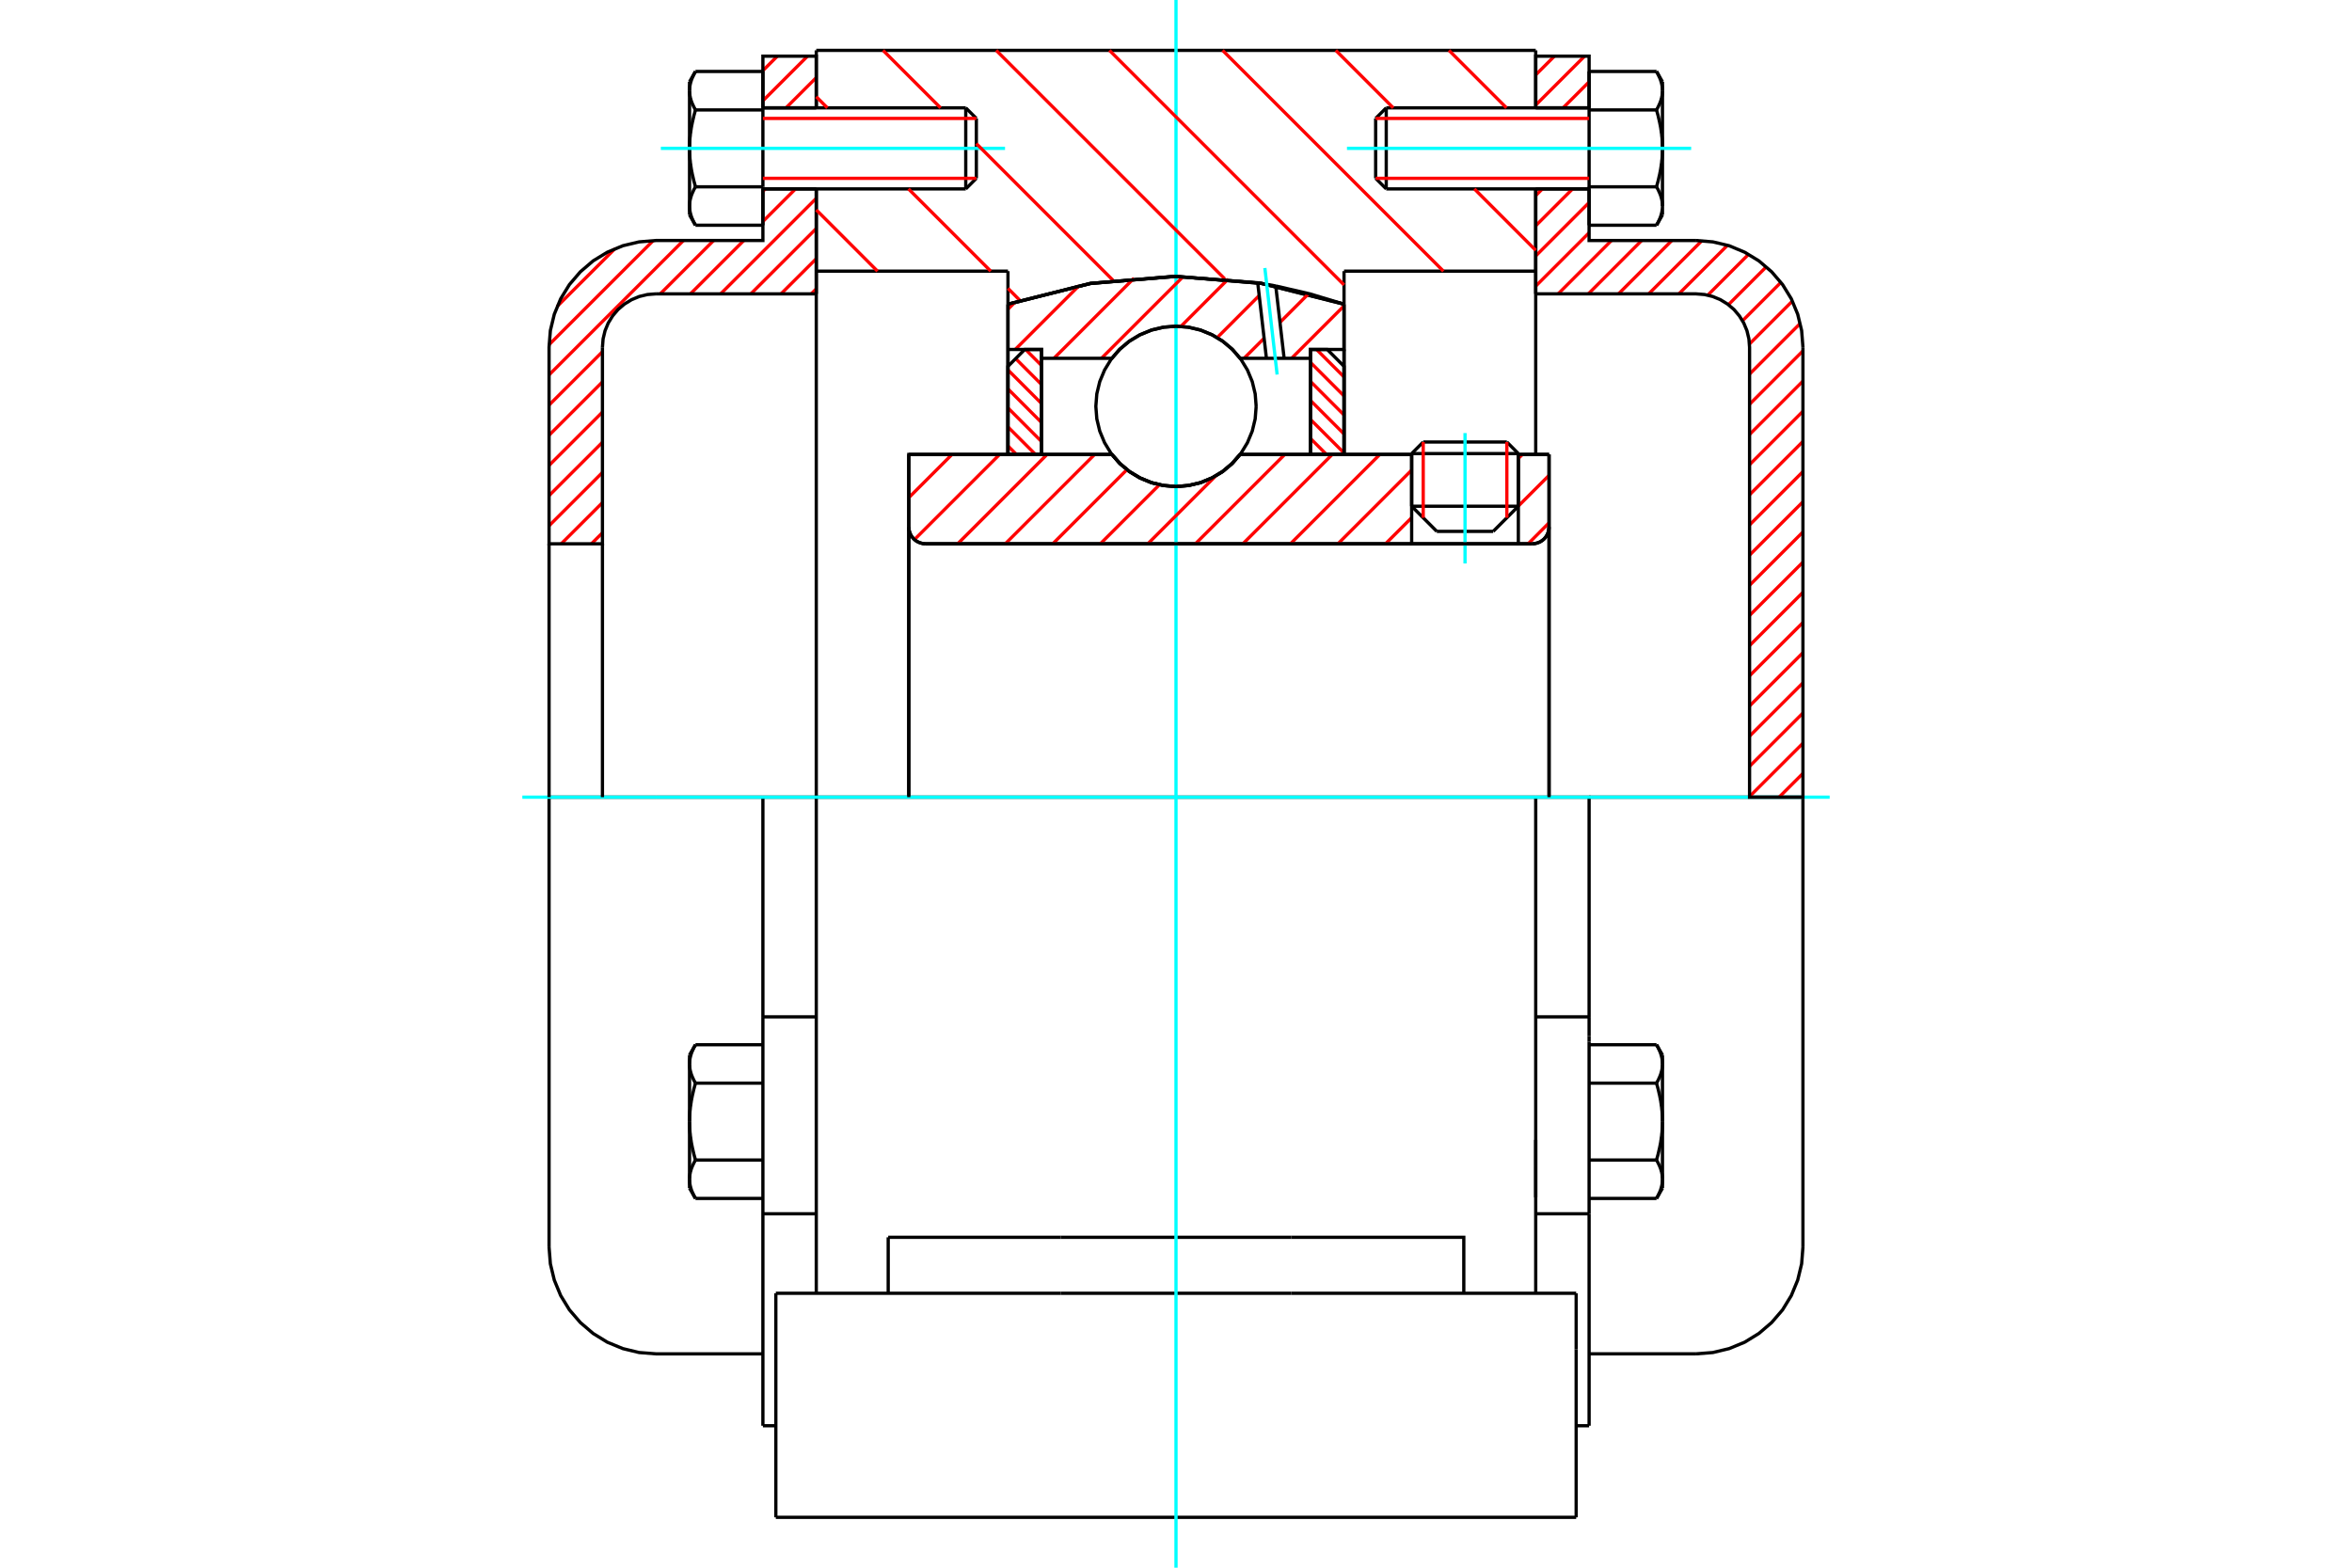 <?xml version="1.0" standalone="no"?>
<!DOCTYPE svg PUBLIC "-//W3C//DTD SVG 1.1//EN"
	"http://www.w3.org/Graphics/SVG/1.1/DTD/svg11.dtd">
<svg xmlns="http://www.w3.org/2000/svg" height="100%" width="100%" viewBox="0 0 36000 24000">
	<rect x="-1800" y="-1200" width="39600" height="26400" style="fill:#FFF"/>
	<g style="fill:none; fill-rule:evenodd" transform="matrix(1 0 0 1 0 0)">
		<g style="fill:none; stroke:#000; stroke-width:50; shape-rendering:geometricPrecision">
			<line x1="23240" y1="6944" x2="21607" y2="6944"/>
			<line x1="21784" y1="6767" x2="23064" y2="6767"/>
			<line x1="21607" y1="7750" x2="23240" y2="7750"/>
			<line x1="22855" y1="8135" x2="21992" y2="8135"/>
			<polyline points="23453,8325 23493,8322 23532,8312 23570,8297 23604,8276 23635,8250 23661,8219 23682,8184 23697,8147 23707,8108 23710,8068"/>
			<line x1="23710" y1="6957" x2="23710" y2="8068"/>
			<line x1="23240" y1="6957" x2="23710" y2="6957"/>
			<line x1="18981" y1="6957" x2="21607" y2="6957"/>
			<polyline points="17019,6957 17144,7099 17289,7221 17451,7318 17627,7390 17811,7433 18000,7448 18189,7433 18373,7390 18549,7318 18711,7221 18856,7099 18981,6957"/>
			<line x1="13910" y1="6957" x2="17019" y2="6957"/>
			<line x1="13910" y1="8068" x2="13910" y2="6957"/>
			<polyline points="13910,8068 13913,8108 13923,8147 13938,8184 13959,8219 13986,8250 14016,8276 14051,8297 14088,8312 14127,8322 14168,8325"/>
			<line x1="23453" y1="8325" x2="14168" y2="8325"/>
			<line x1="23710" y1="8068" x2="23710" y2="12204"/>
			<line x1="13910" y1="8068" x2="13910" y2="12204"/>
			<line x1="21784" y1="6767" x2="21607" y2="6944"/>
			<line x1="23240" y1="6944" x2="23064" y2="6767"/>
			<line x1="22855" y1="8135" x2="23240" y2="7750"/>
			<line x1="21607" y1="7750" x2="21992" y2="8135"/>
			<line x1="21607" y1="6944" x2="21607" y2="7750"/>
			<line x1="23240" y1="7750" x2="23240" y2="6944"/>
			<line x1="23506" y1="12204" x2="12494" y2="12204"/>
			<line x1="23506" y1="4151" x2="20572" y2="4151"/>
			<line x1="23506" y1="2892" x2="23506" y2="4151"/>
			<line x1="23506" y1="771" x2="23506" y2="1651"/>
			<line x1="12494" y1="771" x2="23506" y2="771"/>
			<line x1="12494" y1="1651" x2="12494" y2="771"/>
			<line x1="12494" y1="4151" x2="12494" y2="2892"/>
			<line x1="15428" y1="4151" x2="12494" y2="4151"/>
			<line x1="15428" y1="4657" x2="15428" y2="4151"/>
			<polyline points="20572,4657 19304,4338 18000,4231 16696,4338 15428,4657"/>
			<line x1="20572" y1="4151" x2="20572" y2="4657"/>
			<line x1="15428" y1="6957" x2="15428" y2="4657"/>
			<line x1="12494" y1="12204" x2="12494" y2="4151"/>
			<line x1="20572" y1="4657" x2="20572" y2="6957"/>
			<polyline points="12494,19799 12494,17843 12494,12204"/>
			<line x1="11875" y1="23229" x2="24125" y2="23229"/>
			<line x1="13595" y1="19799" x2="13595" y2="18942"/>
			<line x1="16238" y1="18942" x2="13595" y2="18942"/>
			<line x1="16238" y1="19799" x2="19762" y2="19799"/>
			<line x1="19762" y1="18942" x2="16238" y2="18942"/>
			<polyline points="22405,19799 22405,18942 19762,18942"/>
			<line x1="23506" y1="19799" x2="23506" y2="17843"/>
			<line x1="19762" y1="19799" x2="24125" y2="19799"/>
			<line x1="23506" y1="17451" x2="23506" y2="18330"/>
			<line x1="23506" y1="4151" x2="23506" y2="6957"/>
			<line x1="24125" y1="20657" x2="24125" y2="19799"/>
			<line x1="24125" y1="23229" x2="24125" y2="20657"/>
			<polyline points="11875,23229 11875,20657 11875,19799"/>
			<line x1="23506" y1="17843" x2="23506" y2="12204"/>
			<line x1="11875" y1="19799" x2="16238" y2="19799"/>
			<line x1="11677" y1="15567" x2="12494" y2="15567"/>
			<polyline points="11677,15567 11677,15859 11677,15948 11677,18582 11677,21827"/>
			<polyline points="10554,18053 10554,18061 10554,18069 10555,18077 10555,18086 10556,18094 10557,18102 10558,18110 10559,18118 10560,18126 10561,18134 10563,18142 10565,18150 10566,18158 10568,18166 10571,18174 10573,18183 10575,18191 10578,18199 10580,18207 10583,18216 10586,18224 10589,18232 10593,18241 10596,18249 10600,18258 10604,18267 10608,18275 10612,18284 10616,18293 10620,18302 10625,18311 10630,18320 10635,18329 10640,18338 10645,18347"/>
			<line x1="10554" y1="18190" x2="10554" y2="18053"/>
			<polyline points="10554,17171 10554,17187 10554,17203 10555,17219 10555,17235 10556,17251 10557,17267 10558,17283 10559,17300 10560,17316 10561,17332 10563,17348 10565,17364 10566,17380 10568,17397 10571,17413 10573,17429 10575,17446 10578,17462 10580,17479 10583,17496 10586,17512 10589,17529 10593,17546 10596,17563 10600,17580 10604,17597 10608,17615 10612,17632 10616,17650 10620,17668 10625,17686 10630,17704 10635,17722 10640,17740 10645,17759"/>
			<line x1="10554" y1="18053" x2="10554" y2="17171"/>
			<polyline points="10645,17759 10640,17768 10635,17778 10630,17787 10625,17796 10620,17805 10616,17814 10612,17822 10608,17831 10604,17840 10600,17848 10596,17857 10593,17866 10589,17874 10586,17882 10583,17891 10580,17899 10578,17907 10575,17916 10573,17924 10571,17932 10568,17940 10566,17948 10565,17956 10563,17965 10561,17973 10560,17981 10559,17989 10558,17997 10557,18005 10556,18013 10555,18021 10555,18029 10554,18037 10554,18045 10554,18053"/>
			<polyline points="10554,16288 10554,16296 10554,16304 10555,16312 10555,16320 10556,16328 10557,16336 10558,16344 10559,16352 10560,16361 10561,16369 10563,16377 10565,16385 10566,16393 10568,16401 10571,16409 10573,16417 10575,16426 10578,16434 10580,16442 10583,16450 10586,16459 10589,16467 10593,16476 10596,16484 10600,16493 10604,16501 10608,16510 10612,16519 10616,16528 10620,16537 10625,16545 10630,16555 10635,16564 10640,16573 10645,16582"/>
			<line x1="10554" y1="17171" x2="10554" y2="16288"/>
			<polyline points="10645,16582 10640,16601 10635,16619 10630,16637 10625,16656 10620,16673 10616,16691 10612,16709 10608,16726 10604,16744 10600,16761 10596,16778 10593,16795 10589,16812 10586,16829 10583,16846 10580,16862 10578,16879 10575,16895 10573,16912 10571,16928 10568,16945 10566,16961 10565,16977 10563,16993 10561,17009 10560,17026 10559,17042 10558,17058 10557,17074 10556,17090 10555,17106 10555,17122 10554,17138 10554,17154 10554,17171"/>
			<line x1="10554" y1="16288" x2="10554" y2="16151"/>
			<polyline points="10645,15994 10640,16003 10635,16012 10630,16021 10625,16030 10620,16039 10616,16048 10612,16057 10608,16066 10604,16075 10600,16083 10596,16092 10593,16100 10589,16109 10586,16117 10583,16125 10580,16134 10578,16142 10575,16150 10573,16159 10571,16167 10568,16175 10566,16183 10565,16191 10563,16199 10561,16207 10560,16215 10559,16223 10558,16232 10557,16240 10556,16248 10555,16256 10555,16264 10554,16272 10554,16280 10554,16288"/>
			<line x1="11677" y1="16582" x2="10645" y2="16582"/>
			<line x1="11677" y1="15994" x2="10645" y2="15994"/>
			<line x1="11677" y1="17759" x2="10645" y2="17759"/>
			<line x1="11677" y1="18347" x2="10645" y2="18347"/>
			<line x1="10038" y1="12204" x2="8404" y2="12204"/>
			<line x1="11677" y1="12204" x2="10038" y2="12204"/>
			<line x1="12494" y1="12204" x2="11677" y2="12204"/>
			<line x1="8404" y1="12204" x2="8404" y2="19093"/>
			<line x1="11677" y1="12204" x2="11677" y2="15567"/>
			<line x1="14944" y1="2730" x2="14944" y2="1813"/>
			<line x1="14782" y1="2892" x2="14782" y2="1651"/>
			<polyline points="10645,2860 10640,2869 10635,2878 10630,2887 10625,2896 10620,2905 10616,2914 10612,2923 10608,2932 10604,2941 10600,2949 10596,2958 10593,2966 10589,2975 10586,2983 10583,2991 10580,3000 10578,3008 10575,3016 10573,3025 10571,3033 10568,3041 10566,3049 10565,3057 10563,3065 10561,3073 10560,3081 10559,3089 10558,3098 10557,3106 10556,3114 10555,3122 10555,3130 10554,3138 10554,3146 10554,3154"/>
			<polyline points="10554,2271 10554,2287 10554,2304 10555,2320 10555,2336 10556,2352 10557,2368 10558,2384 10559,2400 10560,2416 10561,2433 10563,2449 10565,2465 10566,2481 10568,2497 10571,2514 10573,2530 10575,2547 10578,2563 10580,2580 10583,2596 10586,2613 10589,2630 10593,2647 10596,2664 10600,2681 10604,2698 10608,2715 10612,2733 10616,2751 10620,2768 10625,2786 10630,2804 10635,2823 10640,2841 10645,2860"/>
			<line x1="10554" y1="3154" x2="10554" y2="2271"/>
			<polyline points="10554,1389 10554,1397 10554,1405 10555,1413 10555,1421 10556,1429 10557,1437 10558,1445 10559,1453 10560,1461 10561,1469 10563,1477 10565,1485 10566,1494 10568,1502 10571,1510 10573,1518 10575,1526 10578,1535 10580,1543 10583,1551 10586,1559 10589,1568 10593,1576 10596,1585 10600,1593 10604,1602 10608,1611 10612,1619 10616,1628 10620,1637 10625,1646 10630,1655 10635,1664 10640,1674 10645,1683"/>
			<line x1="10554" y1="2271" x2="10554" y2="1389"/>
			<polyline points="10645,1683 10640,1701 10635,1720 10630,1738 10625,1756 10620,1774 10616,1792 10612,1810 10608,1827 10604,1844 10600,1862 10596,1879 10593,1896 10589,1913 10586,1930 10583,1946 10580,1963 10578,1980 10575,1996 10573,2013 10571,2029 10568,2045 10566,2061 10565,2078 10563,2094 10561,2110 10560,2126 10559,2142 10558,2158 10557,2175 10556,2191 10555,2207 10555,2223 10554,2239 10554,2255 10554,2271"/>
			<line x1="10554" y1="1389" x2="10554" y2="1252"/>
			<polyline points="10645,1094 10640,1104 10635,1113 10630,1122 10625,1131 10620,1140 10616,1149 10612,1158 10608,1167 10604,1175 10600,1184 10596,1192 10593,1201 10589,1209 10586,1218 10583,1226 10580,1235 10578,1243 10575,1251 10573,1259 10571,1267 10568,1276 10566,1284 10565,1292 10563,1300 10561,1308 10560,1316 10559,1324 10558,1332 10557,1340 10556,1348 10555,1356 10555,1364 10554,1372 10554,1381 10554,1389"/>
			<polyline points="10554,3154 10554,3162 10554,3170 10555,3178 10555,3186 10556,3194 10557,3202 10558,3210 10559,3218 10560,3226 10561,3235 10563,3243 10565,3251 10566,3259 10568,3267 10571,3275 10573,3283 10575,3292 10578,3300 10580,3308 10583,3316 10586,3325 10589,3333 10593,3342 10596,3350 10600,3359 10604,3367 10608,3376 10612,3385 10616,3394 10620,3402 10625,3411 10630,3421 10635,3430 10640,3439 10645,3448"/>
			<line x1="10554" y1="3290" x2="10554" y2="3154"/>
			<line x1="11677" y1="1094" x2="10645" y2="1094"/>
			<line x1="11677" y1="1683" x2="10645" y2="1683"/>
			<line x1="11677" y1="1683" x2="11677" y2="1094"/>
			<line x1="11677" y1="2860" x2="10645" y2="2860"/>
			<line x1="11677" y1="2860" x2="11677" y2="1683"/>
			<line x1="11677" y1="3448" x2="10645" y2="3448"/>
			<line x1="11677" y1="3448" x2="11677" y2="2860"/>
			<line x1="11677" y1="18582" x2="12494" y2="18582"/>
			<line x1="11677" y1="21827" x2="11875" y2="21827"/>
			<line x1="10554" y1="18190" x2="10645" y2="18347"/>
			<line x1="10645" y1="15994" x2="10554" y2="16151"/>
			<polyline points="8404,19093 8424,19348 8484,19597 8582,19834 8716,20053 8883,20247 9078,20414 9296,20548 9533,20646 9782,20706 10038,20726 11677,20726"/>
			<line x1="14782" y1="2892" x2="14944" y2="2730"/>
			<line x1="14944" y1="1813" x2="14782" y2="1651"/>
			<line x1="11677" y1="2892" x2="14782" y2="2892"/>
			<line x1="14782" y1="1651" x2="11677" y2="1651"/>
			<line x1="10645" y1="1094" x2="10554" y2="1252"/>
			<line x1="10554" y1="3290" x2="10645" y2="3448"/>
			<line x1="23506" y1="15567" x2="24323" y2="15567"/>
			<line x1="24323" y1="15859" x2="24323" y2="15567"/>
			<line x1="24323" y1="15948" x2="24323" y2="15859"/>
			<line x1="24323" y1="18582" x2="24323" y2="15948"/>
			<polyline points="24323,15567 24323,12204 23506,12204"/>
			<line x1="24323" y1="21827" x2="24323" y2="18582"/>
			<polyline points="25446,16288 25446,16280 25446,16272 25445,16264 25445,16256 25444,16248 25443,16240 25442,16232 25441,16223 25440,16215 25439,16207 25437,16199 25435,16191 25434,16183 25432,16175 25429,16167 25427,16159 25425,16150 25422,16142 25420,16134 25417,16125 25414,16117 25411,16109 25407,16100 25404,16092 25400,16083 25396,16075 25392,16066 25388,16057 25384,16048 25380,16039 25375,16030 25370,16021 25365,16012 25360,16003 25355,15994"/>
			<line x1="25446" y1="16151" x2="25446" y2="16288"/>
			<polyline points="25446,17171 25446,17154 25446,17138 25445,17122 25445,17106 25444,17090 25443,17074 25442,17058 25441,17042 25440,17026 25439,17009 25437,16993 25435,16977 25434,16961 25432,16945 25429,16928 25427,16912 25425,16895 25422,16879 25420,16862 25417,16846 25414,16829 25411,16812 25407,16795 25404,16778 25400,16761 25396,16744 25392,16726 25388,16709 25384,16691 25380,16673 25375,16656 25370,16637 25365,16619 25360,16601 25355,16582"/>
			<line x1="25446" y1="16288" x2="25446" y2="17171"/>
			<polyline points="25355,16582 25360,16573 25365,16564 25370,16555 25375,16545 25380,16537 25384,16528 25388,16519 25392,16510 25396,16501 25400,16493 25404,16484 25407,16476 25411,16467 25414,16459 25417,16450 25420,16442 25422,16434 25425,16426 25427,16417 25429,16409 25432,16401 25434,16393 25435,16385 25437,16377 25439,16369 25440,16361 25441,16352 25442,16344 25443,16336 25444,16328 25445,16320 25445,16312 25446,16304 25446,16296 25446,16288"/>
			<polyline points="25446,18053 25446,18045 25446,18037 25445,18029 25445,18021 25444,18013 25443,18005 25442,17997 25441,17989 25440,17981 25439,17973 25437,17965 25435,17956 25434,17948 25432,17940 25429,17932 25427,17924 25425,17916 25422,17907 25420,17899 25417,17891 25414,17882 25411,17874 25407,17866 25404,17857 25400,17848 25396,17840 25392,17831 25388,17822 25384,17814 25380,17805 25375,17796 25370,17787 25365,17778 25360,17768 25355,17759"/>
			<line x1="25446" y1="17171" x2="25446" y2="18053"/>
			<polyline points="25355,17759 25360,17740 25365,17722 25370,17704 25375,17686 25380,17668 25384,17650 25388,17632 25392,17615 25396,17597 25400,17580 25404,17563 25407,17546 25411,17529 25414,17512 25417,17496 25420,17479 25422,17462 25425,17446 25427,17429 25429,17413 25432,17397 25434,17380 25435,17364 25437,17348 25439,17332 25440,17316 25441,17300 25442,17283 25443,17267 25444,17251 25445,17235 25445,17219 25446,17203 25446,17187 25446,17171"/>
			<line x1="25446" y1="18053" x2="25446" y2="18190"/>
			<polyline points="25355,18347 25360,18338 25365,18329 25370,18320 25375,18311 25380,18302 25384,18293 25388,18284 25392,18275 25396,18267 25400,18258 25404,18249 25407,18241 25411,18232 25414,18224 25417,18216 25420,18207 25422,18199 25425,18191 25427,18183 25429,18174 25432,18166 25434,18158 25435,18150 25437,18142 25439,18134 25440,18126 25441,18118 25442,18110 25443,18102 25444,18094 25445,18086 25445,18077 25446,18069 25446,18061 25446,18053"/>
			<line x1="24323" y1="18347" x2="25355" y2="18347"/>
			<line x1="24323" y1="17759" x2="25355" y2="17759"/>
			<line x1="24323" y1="16582" x2="25355" y2="16582"/>
			<line x1="24323" y1="15994" x2="25355" y2="15994"/>
			<polyline points="27596,12204 25962,12204 24323,12204"/>
			<line x1="27596" y1="19093" x2="27596" y2="12204"/>
			<line x1="21056" y1="1813" x2="21056" y2="2730"/>
			<line x1="21218" y1="1651" x2="21218" y2="2892"/>
			<polyline points="25446,1389 25446,1381 25446,1372 25445,1364 25445,1356 25444,1348 25443,1340 25442,1332 25441,1324 25440,1316 25439,1308 25437,1300 25435,1292 25434,1284 25432,1276 25429,1267 25427,1259 25425,1251 25422,1243 25420,1235 25417,1226 25414,1218 25411,1209 25407,1201 25404,1192 25400,1184 25396,1175 25392,1167 25388,1158 25384,1149 25380,1140 25375,1131 25370,1122 25365,1113 25360,1104 25355,1094"/>
			<line x1="25446" y1="1252" x2="25446" y2="1389"/>
			<polyline points="25355,3448 25360,3439 25365,3430 25370,3421 25375,3411 25380,3402 25384,3394 25388,3385 25392,3376 25396,3367 25400,3359 25404,3350 25407,3342 25411,3333 25414,3325 25417,3316 25420,3308 25422,3300 25425,3292 25427,3283 25429,3275 25432,3267 25434,3259 25435,3251 25437,3243 25439,3235 25440,3226 25441,3218 25442,3210 25443,3202 25444,3194 25445,3186 25445,3178 25446,3170 25446,3162 25446,3154 25446,3290"/>
			<polyline points="25446,2271 25446,2255 25446,2239 25445,2223 25445,2207 25444,2191 25443,2175 25442,2158 25441,2142 25440,2126 25439,2110 25437,2094 25435,2078 25434,2061 25432,2045 25429,2029 25427,2013 25425,1996 25422,1980 25420,1963 25417,1946 25414,1930 25411,1913 25407,1896 25404,1879 25400,1862 25396,1844 25392,1827 25388,1810 25384,1792 25380,1774 25375,1756 25370,1738 25365,1720 25360,1701 25355,1683"/>
			<line x1="25446" y1="1389" x2="25446" y2="2271"/>
			<polyline points="25355,1683 25360,1674 25365,1664 25370,1655 25375,1646 25380,1637 25384,1628 25388,1619 25392,1611 25396,1602 25400,1593 25404,1585 25407,1576 25411,1568 25414,1559 25417,1551 25420,1543 25422,1535 25425,1526 25427,1518 25429,1510 25432,1502 25434,1494 25435,1485 25437,1477 25439,1469 25440,1461 25441,1453 25442,1445 25443,1437 25444,1429 25445,1421 25445,1413 25446,1405 25446,1397 25446,1389"/>
			<polyline points="25446,3154 25446,3146 25446,3138 25445,3130 25445,3122 25444,3114 25443,3106 25442,3098 25441,3089 25440,3081 25439,3073 25437,3065 25435,3057 25434,3049 25432,3041 25429,3033 25427,3025 25425,3016 25422,3008 25420,3000 25417,2991 25414,2983 25411,2975 25407,2966 25404,2958 25400,2949 25396,2941 25392,2932 25388,2923 25384,2914 25380,2905 25375,2896 25370,2887 25365,2878 25360,2869 25355,2860"/>
			<line x1="25446" y1="2271" x2="25446" y2="3154"/>
			<polyline points="25355,2860 25360,2841 25365,2823 25370,2804 25375,2786 25380,2768 25384,2751 25388,2733 25392,2715 25396,2698 25400,2681 25404,2664 25407,2647 25411,2630 25414,2613 25417,2596 25420,2580 25422,2563 25425,2547 25427,2530 25429,2514 25432,2497 25434,2481 25435,2465 25437,2449 25439,2433 25440,2416 25441,2400 25442,2384 25443,2368 25444,2352 25445,2336 25445,2320 25446,2304 25446,2287 25446,2271"/>
			<line x1="24323" y1="1683" x2="25355" y2="1683"/>
			<polyline points="24323,1683 24323,2860 25355,2860"/>
			<line x1="24323" y1="1094" x2="25355" y2="1094"/>
			<line x1="24323" y1="1094" x2="24323" y2="1683"/>
			<line x1="24323" y1="3448" x2="25355" y2="3448"/>
			<line x1="24323" y1="2860" x2="24323" y2="3448"/>
			<line x1="23506" y1="18582" x2="24323" y2="18582"/>
			<line x1="24125" y1="21827" x2="24323" y2="21827"/>
			<line x1="25446" y1="16151" x2="25355" y2="15994"/>
			<line x1="25355" y1="18347" x2="25446" y2="18190"/>
			<polyline points="25962,20726 26218,20706 26467,20646 26704,20548 26922,20414 27117,20247 27284,20053 27418,19834 27516,19597 27576,19348 27596,19093"/>
			<line x1="24323" y1="20726" x2="25962" y2="20726"/>
			<line x1="21218" y1="1651" x2="21056" y2="1813"/>
			<line x1="21056" y1="2730" x2="21218" y2="2892"/>
			<line x1="24323" y1="1651" x2="21218" y2="1651"/>
			<line x1="21218" y1="2892" x2="24323" y2="2892"/>
			<line x1="25446" y1="1252" x2="25355" y2="1094"/>
			<line x1="25355" y1="3448" x2="25446" y2="3290"/>
		</g>
		<g style="fill:none; stroke:#0FF; stroke-width:50; shape-rendering:geometricPrecision">
			<line x1="22424" y1="8626" x2="22424" y2="6630"/>
			<line x1="18000" y1="24000" x2="18000" y2="0"/>
			<line x1="7995" y1="12204" x2="28005" y2="12204"/>
			<line x1="10115" y1="2271" x2="15383" y2="2271"/>
			<line x1="20617" y1="2271" x2="25885" y2="2271"/>
		</g>
		<g style="fill:none; stroke:#F00; stroke-width:50; shape-rendering:geometricPrecision">
			<line x1="27596" y1="11840" x2="27231" y2="12204"/>
			<line x1="27596" y1="11378" x2="26779" y2="12194"/>
			<line x1="27596" y1="10916" x2="26779" y2="11732"/>
			<line x1="27596" y1="10454" x2="26779" y2="11270"/>
			<line x1="27596" y1="9992" x2="26779" y2="10808"/>
			<line x1="27596" y1="9530" x2="26779" y2="10346"/>
			<line x1="27596" y1="9068" x2="26779" y2="9884"/>
			<line x1="27596" y1="8606" x2="26779" y2="9422"/>
			<line x1="27596" y1="8144" x2="26779" y2="8960"/>
			<line x1="27596" y1="7682" x2="26779" y2="8498"/>
			<line x1="27596" y1="7220" x2="26779" y2="8036"/>
			<line x1="27596" y1="6758" x2="26779" y2="7574"/>
			<line x1="27596" y1="6296" x2="26779" y2="7113"/>
			<line x1="27596" y1="5834" x2="26779" y2="6651"/>
			<line x1="27596" y1="5372" x2="26779" y2="6189"/>
			<line x1="27554" y1="4952" x2="26779" y2="5727"/>
			<line x1="27435" y1="4609" x2="26778" y2="5266"/>
			<line x1="27259" y1="4323" x2="26671" y2="4911"/>
			<line x1="27035" y1="4085" x2="26455" y2="4665"/>
			<line x1="26764" y1="3893" x2="26139" y2="4519"/>
			<line x1="26441" y1="3755" x2="25697" y2="4499"/>
			<line x1="26049" y1="3685" x2="25235" y2="4499"/>
			<line x1="25589" y1="3682" x2="24773" y2="4499"/>
			<line x1="25127" y1="3682" x2="24311" y2="4499"/>
			<line x1="24665" y1="3682" x2="23849" y2="4499"/>
			<line x1="24323" y1="3563" x2="23506" y2="4380"/>
			<line x1="24323" y1="3101" x2="23506" y2="3918"/>
			<line x1="24070" y1="2892" x2="23506" y2="3456"/>
			<line x1="23608" y1="2892" x2="23506" y2="2994"/>
			<line x1="24323" y1="1253" x2="23925" y2="1651"/>
			<line x1="24254" y1="860" x2="23506" y2="1608"/>
			<line x1="23792" y1="860" x2="23506" y2="1146"/>
		</g>
		<g style="fill:none; stroke:#000; stroke-width:50; shape-rendering:geometricPrecision">
			<line x1="23506" y1="4499" x2="23506" y2="2892"/>
			<line x1="23506" y1="1651" x2="24323" y2="1651"/>
			<line x1="24323" y1="2892" x2="23506" y2="2892"/>
			<polyline points="23506,1651 23506,860 24323,860 24323,1651"/>
			<polyline points="24323,2892 24323,3682 25962,3682"/>
			<polyline points="27596,5316 27576,5060 27516,4811 27418,4574 27284,4356 27117,4161 26922,3994 26704,3861 26467,3762 26218,3703 25962,3682"/>
			<polyline points="27596,5316 27596,12204 26779,12204 26779,5316 26769,5188 26739,5063 26690,4945 26623,4836 26540,4738 26442,4655 26333,4588 26215,4539 26090,4509 25962,4499 23506,4499"/>
		</g>
		<g style="fill:none; stroke:#F00; stroke-width:50; shape-rendering:geometricPrecision">
			<line x1="9221" y1="8157" x2="9052" y2="8325"/>
			<line x1="12494" y1="4422" x2="12416" y2="4499"/>
			<line x1="9221" y1="7695" x2="8590" y2="8325"/>
			<line x1="12494" y1="3960" x2="11954" y2="4499"/>
			<line x1="9221" y1="7233" x2="8404" y2="8049"/>
			<line x1="12494" y1="3498" x2="11492" y2="4499"/>
			<line x1="9221" y1="6771" x2="8404" y2="7587"/>
			<line x1="12494" y1="3036" x2="11030" y2="4499"/>
			<line x1="9221" y1="6309" x2="8404" y2="7125"/>
			<line x1="12176" y1="2892" x2="11677" y2="3391"/>
			<line x1="11385" y1="3682" x2="10568" y2="4499"/>
			<line x1="9221" y1="5847" x2="8404" y2="6663"/>
			<line x1="11714" y1="2892" x2="11677" y2="2929"/>
			<line x1="10923" y1="3682" x2="10106" y2="4499"/>
			<line x1="9221" y1="5385" x2="8404" y2="6201"/>
			<line x1="12494" y1="1650" x2="12493" y2="1651"/>
			<line x1="10461" y1="3682" x2="8404" y2="5739"/>
			<line x1="12494" y1="1188" x2="12031" y2="1651"/>
			<line x1="9998" y1="3684" x2="8405" y2="5276"/>
			<line x1="12360" y1="860" x2="11677" y2="1543"/>
			<line x1="9412" y1="3808" x2="8529" y2="4690"/>
			<line x1="11898" y1="860" x2="11677" y2="1081"/>
		</g>
		<g style="fill:none; stroke:#000; stroke-width:50; shape-rendering:geometricPrecision">
			<line x1="12494" y1="4499" x2="12494" y2="2892"/>
			<line x1="12494" y1="1651" x2="11677" y2="1651"/>
			<line x1="11677" y1="2892" x2="12494" y2="2892"/>
			<polyline points="12494,1651 12494,860 11677,860 11677,1651"/>
			<polyline points="11677,2892 11677,3682 10038,3682 9782,3703 9533,3762 9296,3861 9078,3994 8883,4161 8716,4356 8582,4574 8484,4811 8424,5060 8404,5316 8404,8325 9221,8325 9221,5316"/>
			<polyline points="10038,4499 9910,4509 9785,4539 9667,4588 9558,4655 9460,4738 9377,4836 9310,4945 9261,5063 9231,5188 9221,5316"/>
			<line x1="10038" y1="4499" x2="12494" y2="4499"/>
			<line x1="8404" y1="12204" x2="8404" y2="8325"/>
			<line x1="9221" y1="8325" x2="9221" y2="12204"/>
		</g>
		<g style="fill:none; stroke:#F00; stroke-width:50; shape-rendering:geometricPrecision">
			<line x1="22178" y1="771" x2="23058" y2="1651"/>
			<line x1="20446" y1="771" x2="21325" y2="1651"/>
			<line x1="22567" y1="2892" x2="23506" y2="3832"/>
			<line x1="18713" y1="771" x2="22093" y2="4151"/>
			<line x1="16981" y1="771" x2="20572" y2="4362"/>
			<line x1="15248" y1="771" x2="18746" y2="4269"/>
			<line x1="13516" y1="771" x2="14396" y2="1651"/>
			<line x1="14944" y1="2198" x2="17036" y2="4291"/>
			<line x1="12494" y1="1481" x2="12663" y2="1651"/>
			<line x1="13905" y1="2892" x2="15164" y2="4151"/>
			<line x1="15428" y1="4415" x2="15610" y2="4598"/>
			<line x1="12494" y1="3213" x2="13431" y2="4151"/>
		</g>
		<g style="fill:none; stroke:#000; stroke-width:50; shape-rendering:geometricPrecision">
			<polyline points="20572,4657 19304,4338 18000,4231 16696,4338 15428,4657"/>
		</g>
		<g style="fill:none; stroke:#F00; stroke-width:50; shape-rendering:geometricPrecision">
			<line x1="23064" y1="6767" x2="23064" y2="7927"/>
			<line x1="21784" y1="7927" x2="21784" y2="6767"/>
			<line x1="15428" y1="6827" x2="15558" y2="6957"/>
			<line x1="15428" y1="6536" x2="15849" y2="6957"/>
			<line x1="15428" y1="6245" x2="15942" y2="6760"/>
			<line x1="15428" y1="5954" x2="15942" y2="6469"/>
			<line x1="15428" y1="5663" x2="15942" y2="6178"/>
			<line x1="15546" y1="5490" x2="15942" y2="5887"/>
			<line x1="15697" y1="5350" x2="15942" y2="5596"/>
		</g>
		<g style="fill:none; stroke:#000; stroke-width:50; shape-rendering:geometricPrecision">
			<polyline points="15942,6957 15942,5350 15685,5350 15428,5608 15428,6957 15942,6957"/>
		</g>
		<g style="fill:none; stroke:#F00; stroke-width:50; shape-rendering:geometricPrecision">
			<line x1="20151" y1="5350" x2="20572" y2="5771"/>
			<line x1="20058" y1="5548" x2="20572" y2="6062"/>
			<line x1="20058" y1="5839" x2="20572" y2="6353"/>
			<line x1="20058" y1="6130" x2="20572" y2="6644"/>
			<line x1="20058" y1="6421" x2="20572" y2="6935"/>
			<line x1="20058" y1="6712" x2="20303" y2="6957"/>
		</g>
		<g style="fill:none; stroke:#000; stroke-width:50; shape-rendering:geometricPrecision">
			<polyline points="20058,6957 20058,5350 20315,5350 20572,5608 20572,6957 20058,6957"/>
			<polyline points="19227,6221 19212,6029 19167,5842 19093,5664 18993,5500 18868,5353 18721,5228 18557,5128 18379,5054 18192,5009 18000,4994 17808,5009 17621,5054 17443,5128 17279,5228 17132,5353 17007,5500 16907,5664 16833,5842 16788,6029 16773,6221 16788,6413 16833,6600 16907,6778 17007,6942 17132,7088 17279,7213 17443,7314 17621,7388 17808,7433 18000,7448 18192,7433 18379,7388 18557,7314 18721,7213 18868,7088 18993,6942 19093,6778 19167,6600 19212,6413 19227,6221"/>
		</g>
		<g style="fill:none; stroke:#F00; stroke-width:50; shape-rendering:geometricPrecision">
			<line x1="20572" y1="4682" x2="19769" y2="5485"/>
			<line x1="20031" y1="4495" x2="19592" y2="4935"/>
			<line x1="19349" y1="5178" x2="19042" y2="5485"/>
			<line x1="19273" y1="4525" x2="18630" y2="5169"/>
			<line x1="18799" y1="4272" x2="18075" y2="4997"/>
			<line x1="18109" y1="4235" x2="16859" y2="5485"/>
			<line x1="17357" y1="4259" x2="16132" y2="5485"/>
			<line x1="16515" y1="4374" x2="15539" y2="5350"/>
			<line x1="15540" y1="4622" x2="15428" y2="4734"/>
		</g>
		<g style="fill:none; stroke:#000; stroke-width:50; shape-rendering:geometricPrecision">
			<polyline points="15428,6957 15428,5350 15428,4657"/>
			<polyline points="19251,4329 17964,4231 16679,4341 15428,4657"/>
			<polyline points="19527,4378 19389,4353 19251,4329"/>
			<polyline points="20572,4657 20054,4500 19527,4378"/>
			<polyline points="20572,4657 20572,5350 20058,5350 20058,5485 20058,6957"/>
			<polyline points="20058,5485 19655,5485 19384,5485 18981,5485 18856,5342 18711,5221 18549,5124 18373,5052 18189,5009 18000,4994 17811,5009 17627,5052 17451,5124 17289,5221 17144,5342 17019,5485 15942,5485 15942,6957"/>
			<polyline points="15942,5485 15942,5350 15428,5350"/>
			<line x1="20572" y1="5350" x2="20572" y2="6957"/>
		</g>
		<g style="fill:none; stroke:#0FF; stroke-width:50; shape-rendering:geometricPrecision">
			<line x1="19548" y1="5734" x2="19360" y2="4103"/>
		</g>
		<g style="fill:none; stroke:#000; stroke-width:50; shape-rendering:geometricPrecision">
			<line x1="19384" y1="5485" x2="19251" y2="4329"/>
			<line x1="19655" y1="5485" x2="19527" y2="4378"/>
		</g>
		<g style="fill:none; stroke:#F00; stroke-width:50; shape-rendering:geometricPrecision">
			<line x1="23710" y1="8004" x2="23390" y2="8325"/>
			<line x1="23710" y1="7277" x2="23240" y2="7747"/>
			<line x1="23303" y1="6957" x2="23240" y2="7019"/>
			<line x1="21607" y1="7925" x2="21207" y2="8325"/>
			<line x1="21607" y1="7197" x2="20479" y2="8325"/>
			<line x1="21120" y1="6957" x2="19752" y2="8325"/>
			<line x1="20392" y1="6957" x2="19024" y2="8325"/>
			<line x1="19665" y1="6957" x2="18297" y2="8325"/>
			<line x1="18608" y1="7286" x2="17569" y2="8325"/>
			<line x1="17746" y1="7421" x2="16842" y2="8325"/>
			<line x1="17249" y1="7190" x2="16114" y2="8325"/>
			<line x1="16755" y1="6957" x2="15387" y2="8325"/>
			<line x1="16027" y1="6957" x2="14659" y2="8325"/>
			<line x1="15300" y1="6957" x2="13997" y2="8260"/>
			<line x1="14572" y1="6957" x2="13910" y2="7619"/>
		</g>
		<g style="fill:none; stroke:#000; stroke-width:50; shape-rendering:geometricPrecision">
			<line x1="23710" y1="12204" x2="23710" y2="6957"/>
			<polyline points="23453,8325 23493,8322 23532,8312 23570,8297 23604,8276 23635,8250 23661,8219 23682,8184 23697,8147 23707,8108 23710,8068"/>
			<polyline points="23453,8325 23240,8325 23240,6957"/>
			<polyline points="23240,8325 21607,8325 21607,6957"/>
			<line x1="21607" y1="8325" x2="14168" y2="8325"/>
			<polyline points="13910,8068 13913,8108 13923,8147 13938,8184 13959,8219 13986,8250 14016,8276 14051,8297 14088,8312 14127,8322 14168,8325"/>
			<polyline points="13910,8068 13910,6957 14425,6957 17019,6957 17144,7099 17289,7221 17451,7318 17627,7390 17811,7433 18000,7448 18189,7433 18373,7390 18549,7318 18711,7221 18856,7099 18981,6957 21607,6957"/>
			<line x1="23240" y1="6957" x2="23710" y2="6957"/>
			<line x1="13910" y1="12204" x2="13910" y2="8068"/>
		</g>
		<g style="fill:none; stroke:#F00; stroke-width:50; shape-rendering:geometricPrecision">
			<line x1="24323" y1="1813" x2="21056" y2="1813"/>
			<line x1="21056" y1="2730" x2="24323" y2="2730"/>
		</g>
		<g style="fill:none; stroke:#F00; stroke-width:50; shape-rendering:geometricPrecision">
			<line x1="11677" y1="1813" x2="14944" y2="1813"/>
			<line x1="14944" y1="2730" x2="11677" y2="2730"/>
		</g>
	</g>
</svg>

